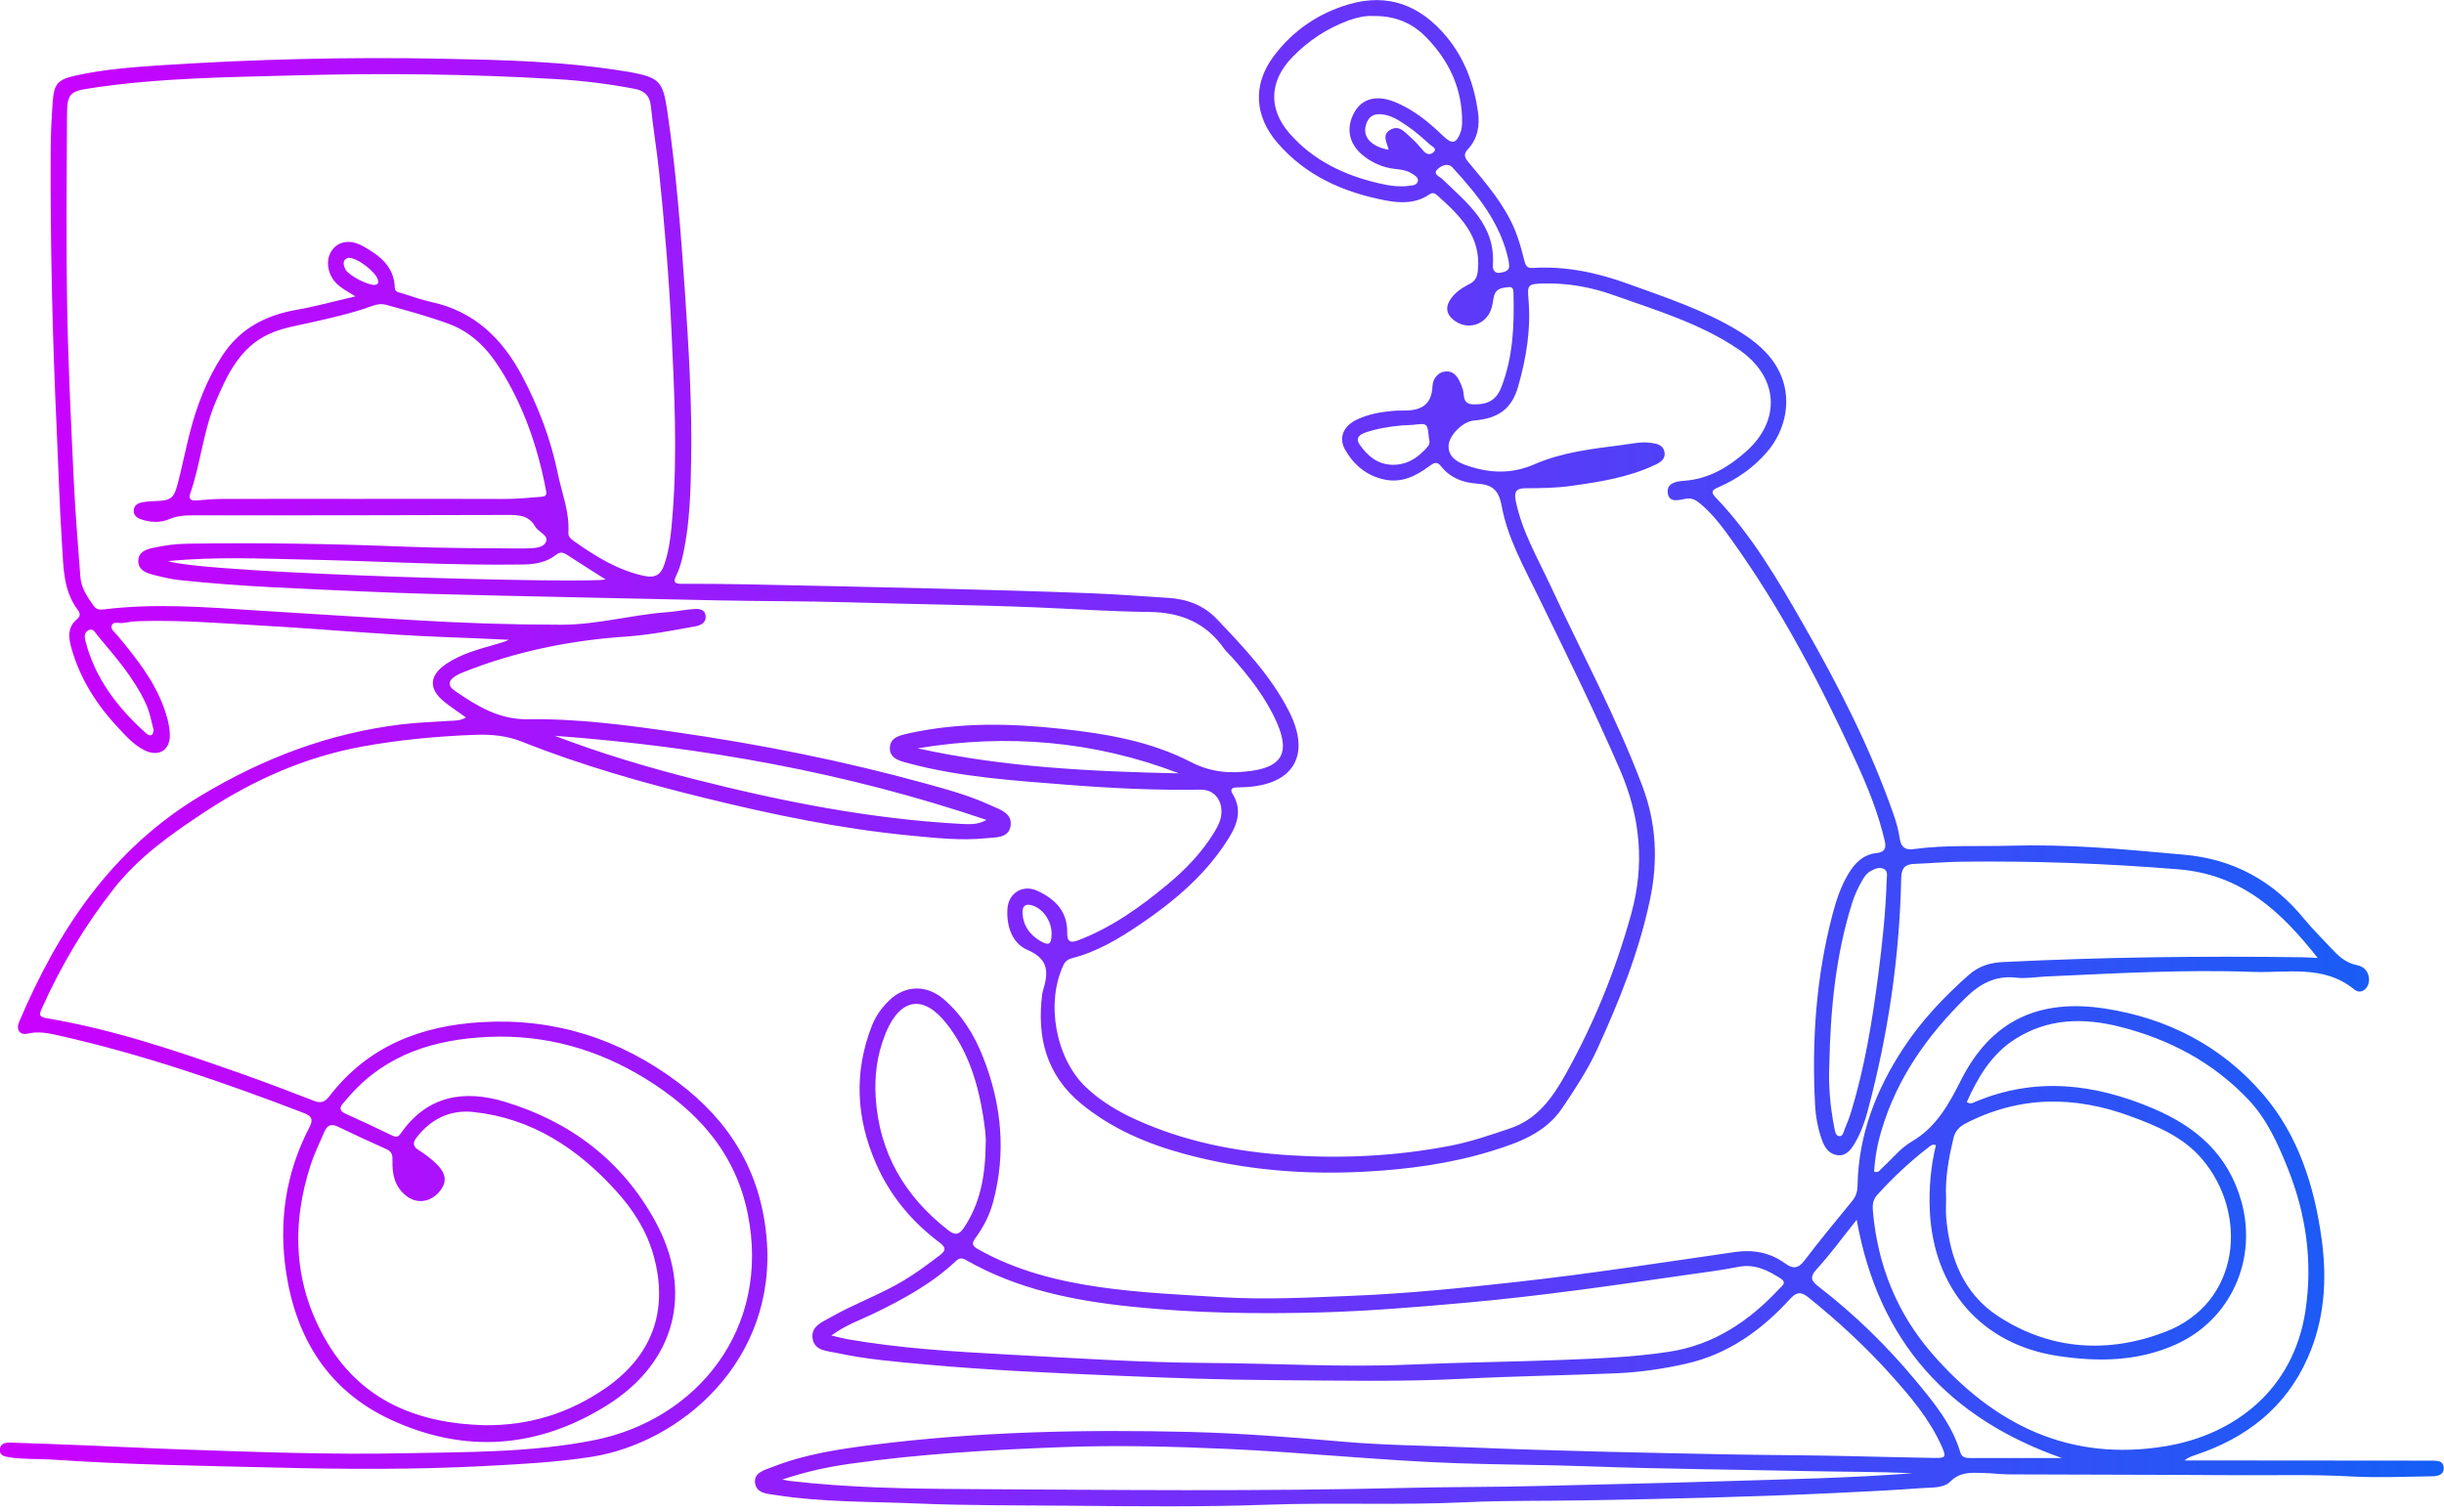 <svg width="299" height="185" viewBox="0 0 299 185" fill="none" xmlns="http://www.w3.org/2000/svg">
<g clip-path="url(#clip0_3373_5016)">
<path d="M57.017 87.802C56.063 87.117 55.183 86.542 54.369 85.888C52.397 84.303 52.493 82.653 54.6 81.234C56.5 79.955 58.687 79.413 60.843 78.789C61.316 78.651 61.786 78.514 62.251 78.291C59.476 78.148 56.709 78.049 53.948 77.939C46.855 77.659 39.789 76.998 32.704 76.594C27.495 76.297 22.289 75.852 17.063 76.008C16.378 76.028 15.696 76.124 15.017 76.231C14.546 76.305 13.845 75.995 13.658 76.556C13.501 77.023 14.09 77.419 14.401 77.796C16.59 80.453 18.752 83.126 19.979 86.402C20.383 87.477 20.707 88.586 20.776 89.735C20.9 91.768 19.453 92.708 17.643 91.792C16.392 91.157 15.462 90.126 14.522 89.125C11.882 86.314 9.835 83.143 8.763 79.405C8.383 78.088 8.191 76.776 9.442 75.747C9.843 75.417 9.824 75.043 9.535 74.663C7.72 72.273 7.767 69.405 7.588 66.641C7.28 61.938 7.151 57.221 6.934 52.512C6.408 41.164 6.15 29.811 6.197 18.452C6.205 16.439 6.309 14.423 6.45 12.415C6.598 10.27 7.099 9.725 9.197 9.258C12.649 8.487 16.172 8.218 19.687 7.987C31.12 7.242 42.575 6.958 54.028 7.184C61.531 7.332 69.047 7.497 76.484 8.729C76.666 8.76 76.847 8.776 77.029 8.809C80.695 9.508 81.097 9.918 81.644 13.633C82.738 21.065 83.308 28.548 83.817 36.04C84.27 42.759 84.669 49.484 84.559 56.22C84.496 60.059 84.402 63.915 83.599 67.705C83.398 68.654 83.156 69.584 82.725 70.442C82.312 71.261 82.571 71.443 83.404 71.44C86.061 71.429 88.72 71.451 91.377 71.506C99.383 71.671 107.392 71.841 115.399 72.042C121.394 72.194 127.39 72.364 133.383 72.59C136.538 72.708 139.687 72.961 142.839 73.156C145.193 73.302 147.22 74.006 148.936 75.819C152.223 79.287 155.504 82.733 157.696 87.04C160.43 92.411 158.268 96.061 152.228 96.328C151.907 96.341 151.588 96.35 151.266 96.358C150.716 96.372 150.46 96.595 150.787 97.125C152.201 99.422 151.109 101.408 149.882 103.248C147.176 107.315 143.485 110.398 139.478 113.113C136.893 114.865 134.225 116.471 131.153 117.252C130.68 117.373 130.33 117.618 130.116 118.069C127.913 122.703 129.134 129.497 132.847 133.031C134.621 134.722 136.703 135.971 138.925 136.983C144.926 139.712 151.263 140.952 157.817 141.37C164.39 141.791 170.903 141.458 177.367 140.218C179.891 139.734 182.317 138.9 184.748 138.078C188.093 136.947 189.925 134.34 191.545 131.441C195.007 125.256 197.637 118.751 199.543 111.917C201.245 105.808 200.698 100.008 198.203 94.229C195.095 87.032 191.613 80.016 188.186 72.972C186.445 69.391 184.44 65.857 183.717 61.921C183.338 59.864 182.51 59.3 180.637 59.173C178.986 59.063 177.4 58.469 176.308 57.067C175.782 56.39 175.384 56.657 174.833 57.064C173.216 58.26 171.481 59.132 169.36 58.678C167.199 58.216 165.65 56.915 164.577 55.062C163.736 53.609 164.313 52.146 165.997 51.346C167.372 50.691 168.865 50.416 170.381 50.284C170.7 50.257 171.021 50.232 171.341 50.24C173.461 50.29 175.144 49.894 175.257 47.218C175.296 46.316 175.978 45.416 177.059 45.452C178.046 45.485 178.464 46.362 178.805 47.19C178.841 47.276 178.852 47.369 178.89 47.452C179.24 48.189 178.775 49.437 180.221 49.481C182.042 49.536 183.068 48.928 183.668 47.397C185.1 43.73 185.257 39.899 185.164 36.035C185.153 35.633 185.191 35.069 184.608 35.13C183.91 35.204 183.082 35.237 182.812 36.117C182.664 36.596 182.639 37.113 182.507 37.597C181.913 39.795 179.427 40.559 177.719 39.055C177.025 38.444 176.833 37.699 177.323 36.838C177.895 35.829 178.821 35.243 179.806 34.739C180.502 34.385 180.725 33.865 180.804 33.097C181.234 28.857 178.549 26.34 175.78 23.856C175.513 23.617 175.216 23.554 174.902 23.771C173.219 24.932 171.36 24.88 169.479 24.519C164.357 23.535 159.778 21.527 156.285 17.481C153.474 14.225 153.23 10.358 155.796 6.914C158.136 3.773 161.277 1.62 165.018 0.525C169.861 -0.894 173.824 0.685 176.987 4.513C179.187 7.176 180.323 10.286 180.813 13.65C181.057 15.336 180.799 16.964 179.575 18.27C178.975 18.909 179.212 19.324 179.691 19.899C181.83 22.465 184.031 24.995 185.334 28.141C185.846 29.376 186.173 30.658 186.503 31.942C186.635 32.451 186.773 32.834 187.496 32.789C191.539 32.534 195.403 33.359 199.19 34.734C203.756 36.39 208.379 37.905 212.571 40.43C214.634 41.673 216.509 43.178 217.626 45.361C219.279 48.593 218.616 52.562 216.05 55.458C214.447 57.267 212.508 58.629 210.294 59.597C209.721 59.847 209.127 60.073 209.859 60.835C214.317 65.472 217.524 70.989 220.687 76.514C224.947 83.957 228.847 91.583 231.675 99.708C232.005 100.654 232.274 101.641 232.42 102.629C232.577 103.679 233.105 104.04 234.095 103.905C238.055 103.363 242.054 103.605 246.029 103.487C249.304 103.388 252.621 103.487 255.911 103.671C259.654 103.883 263.392 104.254 267.129 104.582C273.254 105.115 278.092 107.786 281.934 112.492C282.916 113.696 284.044 114.783 285.1 115.929C286.005 116.914 286.921 117.816 288.34 118.099C289.168 118.264 289.806 118.85 289.825 119.843C289.847 120.957 288.849 121.757 288.035 121.089C284.283 118.009 279.808 119.084 275.633 118.93C267.209 118.619 258.782 119.112 250.36 119.491C249.128 119.546 247.877 119.777 246.667 119.637C244.101 119.343 242.214 120.385 240.454 122.12C235.778 126.73 232.085 131.942 230.19 138.295C229.694 139.951 229.378 141.656 229.282 143.381C229.851 143.548 230.022 143.141 230.272 142.916C231.46 141.84 232.492 140.504 233.845 139.714C236.903 137.935 238.41 135.146 239.939 132.121C243.548 124.981 249.346 122.17 257.47 123.408C265.168 124.579 271.816 128.017 276.871 133.911C281.178 138.936 283.145 145.132 284.036 151.648C284.718 156.643 284.382 161.538 282.308 166.197C279.602 172.281 274.794 175.978 268.598 178.043C268.139 178.197 267.679 178.351 267.25 178.717C269.8 178.717 272.349 178.717 274.899 178.717C282.234 178.722 289.567 178.728 296.902 178.736C297.086 178.736 297.268 178.733 297.452 178.736C298.095 178.755 298.876 178.684 298.956 179.547C299.044 180.502 298.203 180.645 297.532 180.653C294.187 180.703 290.832 180.848 287.496 180.664C282.82 180.406 278.15 180.551 273.48 180.518C264.266 180.455 255.055 180.461 245.842 180.419C244.744 180.414 243.65 180.265 242.552 180.241C241.152 180.21 239.805 180.095 238.614 181.286C237.769 182.13 236.37 182.006 235.201 182.092C231.642 182.353 228.075 182.529 224.51 182.697C214.169 183.186 203.822 183.425 193.473 183.601C188.756 183.681 184.033 183.601 179.325 183.827C171.217 184.215 163.103 183.838 155.004 184.13C147.074 184.416 139.151 184.33 131.23 184.256C124.865 184.196 118.49 184.248 112.134 183.978C106.424 183.733 100.684 183.843 95.013 182.961C93.946 182.796 92.535 182.785 92.373 181.451C92.216 180.166 93.586 179.875 94.532 179.501C98.443 177.958 102.574 177.333 106.708 176.811C119.596 175.183 132.553 174.908 145.518 175.224C151.78 175.378 158.032 175.87 164.28 176.415C169.385 176.86 174.523 176.899 179.647 177.111C190.219 177.545 200.797 177.765 211.374 177.969C216.32 178.062 221.267 178.065 226.213 178.181C229.692 178.26 233.168 178.346 236.647 178.406C238.042 178.431 238.132 178.299 237.558 177.001C236.086 173.686 233.759 170.947 231.38 168.29C228.292 164.839 224.89 161.701 221.278 158.788C220.371 158.056 219.815 158.056 219.012 158.936C215.519 162.773 211.432 165.713 206.27 166.877C203.451 167.512 200.585 167.927 197.7 168.048C191.479 168.31 185.252 168.395 179.033 168.717C171.338 169.115 163.642 168.931 155.95 168.887C149.497 168.849 143.045 168.612 136.596 168.34C128.867 168.013 121.133 167.685 113.427 166.984C109.692 166.643 105.943 166.338 102.269 165.54C101.16 165.298 99.664 165.29 99.419 163.827C99.161 162.289 100.607 161.772 101.636 161.186C104.499 159.55 107.629 158.436 110.476 156.747C112.06 155.807 113.517 154.706 114.978 153.601C115.685 153.064 115.797 152.69 114.967 152.066C111.581 149.517 108.913 146.354 107.197 142.445C104.747 136.868 104.428 131.213 106.68 125.492C107.137 124.332 107.857 123.322 108.757 122.445C110.715 120.533 113.344 120.467 115.434 122.255C117.687 124.183 119.183 126.617 120.261 129.34C122.552 135.13 123.111 141.048 121.496 147.102C121.067 148.705 120.3 150.185 119.318 151.522C118.815 152.206 118.996 152.495 119.664 152.872C124.337 155.496 129.423 156.777 134.668 157.52C139.569 158.216 144.505 158.428 149.44 158.733C154.811 159.066 160.158 158.777 165.499 158.562C172.218 158.293 178.915 157.605 185.607 156.863C194.529 155.873 203.393 154.486 212.271 153.205C214.502 152.883 216.57 153.268 218.402 154.607C219.361 155.309 220.008 155.24 220.77 154.236C222.651 151.755 224.639 149.354 226.614 146.945C227.082 146.373 227.244 145.771 227.255 145.053C227.368 138.853 229.527 133.331 232.89 128.218C235.096 124.863 237.833 121.991 240.828 119.329C242.087 118.209 243.449 117.802 245.044 117.725C257.267 117.123 269.497 116.966 281.734 117.14C282.325 117.148 282.916 117.197 283.554 117.228C279.115 111.603 274.316 107.016 266.502 106.377C257.624 105.651 248.765 105.335 239.876 105.445C238 105.467 236.127 105.646 234.252 105.709C233.072 105.748 232.618 106.204 232.593 107.475C232.395 117.131 230.987 126.625 228.49 135.955C228.121 137.327 227.637 138.672 226.911 139.899C226.441 140.693 225.855 141.502 224.777 141.354C223.765 141.216 223.239 140.438 222.909 139.53C222.387 138.097 222.128 136.601 222.051 135.094C221.644 127.231 222.197 119.453 224.213 111.812C224.659 110.126 225.209 108.479 226.108 106.963C226.917 105.602 227.951 104.557 229.615 104.381C230.586 104.276 230.786 103.781 230.577 102.882C229.793 99.515 228.506 96.328 227.073 93.203C222.755 83.778 217.956 74.611 211.908 66.154C210.712 64.482 209.485 62.815 207.857 61.508C207.373 61.121 206.916 60.914 206.234 61.033C205.439 61.17 204.237 61.583 204.045 60.384C203.836 59.088 205.126 58.896 206.039 58.832C209.042 58.623 211.468 57.157 213.599 55.268C217.984 51.382 217.574 46.074 212.706 42.759C208.025 39.575 202.637 37.977 197.378 36.104C194.592 35.114 191.721 34.605 188.747 34.693C186.973 34.745 186.836 34.841 186.99 36.582C187.314 40.24 186.734 43.794 185.733 47.289C184.952 50.023 183.335 51.214 180.298 51.462C178.995 51.569 177.169 53.296 177.215 54.677C177.262 56.049 178.412 56.616 179.594 57.009C182.328 57.919 184.952 58.021 187.722 56.814C191.096 55.342 194.784 54.919 198.42 54.457C199.592 54.308 200.755 54.022 201.963 54.19C202.733 54.297 203.473 54.44 203.638 55.32C203.792 56.151 203.151 56.569 202.524 56.866C199.254 58.42 195.736 58.97 192.188 59.462C190.318 59.721 188.459 59.74 186.588 59.745C185.436 59.748 185.221 60.249 185.442 61.324C186.214 65.062 188.134 68.318 189.71 71.715C193.486 79.856 197.758 87.766 200.929 96.19C202.648 100.756 202.862 105.324 201.861 110.085C200.513 116.501 198.096 122.522 195.384 128.43C194.229 130.949 192.669 133.301 191.113 135.611C189.069 138.644 185.791 139.83 182.485 140.847C177.468 142.396 172.303 143.086 167.072 143.372C159.564 143.782 152.154 143.174 144.891 141.202C140.303 139.956 135.977 138.111 132.264 135.053C127.976 131.521 126.826 126.876 127.511 121.59C127.522 121.499 127.55 121.411 127.577 121.323C128.218 119.175 128.46 117.417 125.715 116.248C123.848 115.454 123.122 113.377 123.248 111.232C123.361 109.301 125.102 108.195 126.868 108.99C129.062 109.978 130.608 111.526 130.561 114.114C130.539 115.322 131.012 115.407 131.958 115.044C136.037 113.476 139.527 110.979 142.853 108.212C145.086 106.353 147.077 104.279 148.59 101.782C149.068 100.992 149.467 100.181 149.434 99.21C149.382 97.675 148.389 96.6 146.852 96.627C141.351 96.721 135.861 96.451 130.385 96.017C123.955 95.508 117.5 95.093 111.224 93.418C110.148 93.132 108.845 92.873 108.864 91.528C108.883 90.17 110.228 89.95 111.292 89.716C117.456 88.365 123.68 88.511 129.893 89.191C135.33 89.782 140.757 90.706 145.647 93.228C148.161 94.526 150.52 94.7 153.164 94.32C156.915 93.781 157.784 91.996 156.197 88.398C154.874 85.401 152.864 82.829 150.691 80.392C150.386 80.051 150.023 79.751 149.761 79.38C147.531 76.19 144.437 74.925 140.595 74.883C135.927 74.831 131.265 74.507 126.598 74.317C119.004 74.011 111.402 73.932 103.806 73.704C98.446 73.544 93.091 73.585 87.733 73.464C78.94 73.263 70.15 73.104 61.357 72.892C55.681 72.757 50.001 72.634 44.33 72.372C36.882 72.031 29.423 71.787 22.003 70.989C20.87 70.868 19.747 70.596 18.639 70.307C17.775 70.084 16.898 69.68 16.917 68.621C16.937 67.546 17.841 67.232 18.719 67.042C20.064 66.751 21.42 66.555 22.803 66.533C31.695 66.396 40.584 66.533 49.465 66.891C54.184 67.081 58.901 67.081 63.618 67.116C63.846 67.116 64.077 67.119 64.306 67.108C65.227 67.067 66.426 67.122 66.795 66.3C67.16 65.491 65.86 65.122 65.477 64.435C64.735 63.109 63.558 63.007 62.199 63.013C49.228 63.06 36.258 63.06 23.284 63.065C22.404 63.065 21.574 63.164 20.743 63.516C19.607 63.998 18.408 63.943 17.245 63.541C16.744 63.368 16.331 63.049 16.359 62.452C16.387 61.847 16.851 61.58 17.36 61.478C17.894 61.368 18.449 61.335 18.997 61.316C20.908 61.25 21.268 61.019 21.755 59.146C22.283 57.108 22.69 55.037 23.213 52.996C24.066 49.649 25.295 46.45 27.187 43.535C29.324 40.237 32.449 38.587 36.247 37.919C38.574 37.512 40.859 36.874 43.477 36.269C42.482 35.644 41.753 35.267 41.17 34.687C40.064 33.584 39.795 31.832 40.576 30.68C41.365 29.519 42.825 29.247 44.388 30.113C46.393 31.227 48.202 32.558 48.296 35.166C48.318 35.774 48.777 35.76 49.143 35.873C50.367 36.258 51.58 36.695 52.828 36.97C58.027 38.109 61.426 41.417 63.846 45.95C65.887 49.773 67.389 53.777 68.263 58.035C68.75 60.403 69.694 62.683 69.534 65.166C69.504 65.626 69.815 65.934 70.158 66.176C72.823 68.06 75.555 69.779 78.827 70.475C80.214 70.769 80.863 70.293 81.289 69.033C81.957 67.05 82.12 64.993 82.285 62.947C82.89 55.395 82.491 47.848 82.139 40.292C81.842 33.887 81.3 27.506 80.645 21.131C80.365 18.4 79.895 15.688 79.625 12.957C79.496 11.645 78.75 11.081 77.639 10.869C74.49 10.27 71.319 9.874 68.112 9.684C57.584 9.062 47.044 8.928 36.511 9.216C28.007 9.447 19.483 9.511 11.037 10.8C8.581 11.175 8.21 11.458 8.199 14.024C8.158 21.953 8.083 29.885 8.224 37.812C8.347 44.858 8.702 51.902 9.032 58.942C9.214 62.829 9.549 66.709 9.832 70.59C9.934 71.976 10.696 73.079 11.48 74.16C11.782 74.575 12.184 74.636 12.693 74.573C18.914 73.8 25.124 74.289 31.34 74.696C37.735 75.117 44.132 75.483 50.526 75.876C56.563 76.248 62.603 76.443 68.654 76.448C73.041 76.451 77.26 75.235 81.594 74.914C82.642 74.837 83.679 74.63 84.727 74.537C85.371 74.479 86.152 74.468 86.311 75.26C86.479 76.088 85.852 76.501 85.104 76.638C82.265 77.158 79.433 77.7 76.547 77.898C69.696 78.368 63.041 79.724 56.649 82.271C56.352 82.389 56.057 82.524 55.785 82.689C54.855 83.258 54.688 83.888 55.681 84.565C58.376 86.396 61.035 88.066 64.57 88.013C70.664 87.92 76.712 88.737 82.744 89.603C93 91.08 103.143 93.102 113.135 95.852C115.872 96.606 118.622 97.351 121.207 98.553C122.291 99.056 123.817 99.471 123.644 100.981C123.46 102.601 121.796 102.453 120.655 102.571C117.591 102.887 114.527 102.546 111.474 102.255C102.929 101.438 94.546 99.694 86.226 97.648C78.66 95.789 71.162 93.668 63.915 90.78C61.982 90.01 60.117 89.845 58.051 89.922C53.461 90.096 48.909 90.522 44.399 91.339C37.352 92.612 30.95 95.461 24.995 99.394C20.93 102.079 16.972 104.862 13.919 108.751C10.361 113.284 7.451 118.193 5.096 123.443C4.78 124.15 4.761 124.436 5.679 124.59C13.892 125.968 21.744 128.633 29.566 131.397C32.545 132.451 35.496 133.576 38.441 134.717C39.275 135.039 39.764 134.841 40.298 134.145C44.993 128.023 51.467 125.512 58.931 125.077C67.807 124.557 75.799 127.104 82.868 132.387C89.202 137.121 93.044 143.273 93.778 151.409C95.14 166.489 83.286 176.596 72.279 178.285C67.876 178.962 63.45 179.182 59.014 179.41C50.724 179.836 42.427 179.801 34.143 179.594C24.902 179.366 15.652 179.248 6.422 178.61C4.687 178.489 2.94 178.607 1.207 178.337C0.586 178.241 -0.08 178.137 -0.022 177.355C0.036 176.585 0.726 176.508 1.339 176.53C4.359 176.629 7.382 176.739 10.402 176.863C14.428 177.028 18.452 177.234 22.479 177.375C31.453 177.683 40.43 178.018 49.407 177.834C57.185 177.674 65.013 177.757 72.678 176.233C85.252 173.733 94.356 162.619 91.468 148.469C89.928 140.93 85.211 135.847 78.976 132C73.118 128.386 66.657 126.565 59.732 126.884C53.274 127.181 47.355 128.939 42.861 133.985C42.556 134.326 42.259 134.673 41.962 135.022C41.5 135.57 41.549 135.955 42.256 136.274C44.176 137.137 46.079 138.037 47.977 138.95C48.422 139.164 48.703 139.164 49.011 138.721C52.24 134.057 56.751 133.306 61.789 134.832C69.801 137.258 76.116 142.055 80.15 149.415C84.897 158.076 82.65 166.709 74.281 171.951C65.843 177.24 56.863 177.939 47.779 173.711C40.224 170.196 36.263 163.849 35.02 155.793C34.06 149.572 34.924 143.551 37.869 137.916C38.362 136.972 38.111 136.557 37.16 136.194C27.363 132.429 17.454 129.024 7.198 126.713C5.963 126.436 4.717 126.163 3.397 126.482C2.431 126.713 1.931 126.009 2.338 125.052C7.143 113.746 13.644 103.927 24.552 97.373C32.253 92.747 40.331 89.688 49.201 88.632C51.107 88.404 53.032 88.341 54.952 88.214C55.59 88.173 56.239 88.234 56.987 87.81L57.017 87.802ZM59.286 174.399C64.696 174.47 69.608 172.947 74.034 169.897C79.809 165.914 81.836 160.353 79.952 153.615C79.111 150.606 77.458 148.029 75.373 145.729C70.648 140.512 65.037 136.821 57.881 136.07C55.07 135.776 52.699 136.934 50.947 139.222C50.449 139.871 50.538 140.322 51.266 140.77C52.003 141.222 52.699 141.763 53.326 142.357C54.663 143.628 54.737 144.745 53.656 145.936C52.559 147.143 50.964 147.316 49.715 146.348C48.31 145.256 47.963 143.719 48.015 142.058C48.037 141.403 47.966 140.93 47.284 140.625C45.276 139.731 43.285 138.804 41.305 137.855C40.485 137.462 40.006 137.737 39.685 138.501C39.132 139.808 38.486 141.084 38.043 142.426C35.559 149.99 35.936 157.399 40.031 164.28C44.322 171.486 51.209 174.187 59.281 174.402L59.286 174.399ZM240.613 134.86C241.114 135.16 241.394 134.934 241.675 134.819C249.049 131.736 256.252 132.602 263.411 135.641C268.68 137.877 272.594 141.257 274.206 147.003C276.203 154.121 272.93 161.486 266.197 164.517C261.563 166.602 256.719 166.67 251.799 165.933C242.371 164.522 236.513 157.644 236.092 148.106C235.973 145.41 236.207 142.737 236.843 140.132C236.458 139.995 236.273 140.138 236.092 140.275C233.757 142.063 231.614 144.054 229.645 146.238C229.109 146.835 229.067 147.506 229.136 148.284C229.73 154.825 232.057 160.664 236.359 165.623C243.903 174.316 253.182 178.918 264.924 176.973C273.425 175.565 280.584 170.034 282.047 160.413C282.96 154.409 282.132 148.551 279.861 142.902C278.659 139.912 277.347 136.978 275.114 134.607C270.782 130.008 265.399 127.167 259.329 125.638C254.879 124.516 250.506 124.596 246.483 127.184C243.595 129.04 241.972 131.846 240.613 134.865V134.86ZM238.088 146.631C238.088 147.41 238.033 148.194 238.097 148.966C238.512 153.892 240.217 158.301 244.458 161.065C250.842 165.229 257.907 165.656 264.874 162.988C274.181 159.426 275.05 148.482 269.415 141.846C267.107 139.126 263.936 137.808 260.688 136.609C253.818 134.071 247.082 134.062 240.47 137.476C239.67 137.888 239.186 138.424 238.98 139.296C238.41 141.711 237.954 144.134 238.086 146.631H238.088ZM101.699 163.417C102.56 163.62 103.083 163.772 103.616 163.865C110.165 165.012 116.79 165.4 123.413 165.757C131.546 166.197 139.687 166.736 147.825 166.783C156.06 166.83 164.286 167.344 172.534 166.981C178.703 166.709 184.886 166.654 191.063 166.412C195.458 166.239 199.853 166.079 204.199 165.413C209.636 164.58 213.971 161.687 217.656 157.729C217.981 157.38 218.668 156.964 217.832 156.436C216.265 155.444 214.678 154.629 212.686 155.023C210.58 155.438 208.44 155.705 206.314 156.01C197.392 157.294 188.472 158.593 179.487 159.398C173.472 159.938 167.454 160.441 161.423 160.603C153.78 160.807 146.142 160.686 138.518 159.902C131.397 159.17 124.491 157.792 118.193 154.195C117.736 153.934 117.387 153.898 116.972 154.288C114.004 157.088 110.476 159.005 106.834 160.763C105.2 161.549 103.457 162.141 101.702 163.425L101.699 163.417ZM44.646 61.046C50.282 61.046 55.917 61.03 61.553 61.057C63.112 61.066 64.652 60.917 66.201 60.793C66.927 60.736 66.885 60.45 66.784 59.919C65.755 54.611 64.025 49.572 61.099 44.99C59.561 42.581 57.639 40.631 54.875 39.618C52.377 38.703 49.817 38.01 47.256 37.306C46.662 37.143 46.101 37.228 45.515 37.443C43.106 38.331 40.6 38.879 38.1 39.451C36.365 39.85 34.575 40.108 32.944 40.856C29.357 42.498 27.811 45.818 26.387 49.16C24.852 52.757 24.558 56.715 23.273 60.392C23.007 61.151 23.441 61.272 24.041 61.236C25.045 61.176 26.048 61.057 27.055 61.055C32.919 61.038 38.782 61.046 44.646 61.049V61.046ZM234.059 180.274C229.755 180.084 225.451 180.109 221.152 180.018C212.134 179.825 203.112 179.757 194.097 179.426C188.835 179.234 183.566 179.237 178.302 179.055C168.876 178.728 159.492 177.713 150.078 177.298C143.411 177.003 136.733 176.827 130.036 177.08C121.334 177.408 112.662 177.892 104.04 179.113C101.336 179.495 98.671 180.051 95.701 181.052C96.256 181.156 96.416 181.195 96.575 181.214C103.729 182.05 110.929 182.174 118.108 182.215C136.07 182.317 154.038 182.515 172.001 182.072C177.449 181.938 182.9 181.982 188.354 181.836C195.816 181.638 203.28 181.497 210.745 181.258C218.523 181.011 226.301 180.873 234.062 180.271L234.059 180.274ZM167.993 1.961C167.124 1.9 166.057 2.109 165.009 2.492C162.341 3.471 160.045 4.989 158.067 7.035C155.314 9.887 155.133 13.279 157.71 16.263C160.609 19.618 164.423 21.431 168.648 22.421C169.833 22.698 171.079 22.91 172.328 22.745C172.773 22.688 173.368 22.685 173.461 22.165C173.552 21.662 172.993 21.409 172.625 21.18C172.075 20.842 171.426 20.754 170.785 20.688C169.237 20.531 167.864 19.945 166.67 18.953C164.976 17.544 164.632 15.556 165.741 13.664C166.67 12.079 168.384 11.617 170.449 12.407C172.856 13.325 174.787 14.931 176.61 16.686C177.617 17.654 178.145 17.58 178.656 16.271C178.819 15.858 178.874 15.38 178.876 14.931C178.896 10.867 177.303 7.462 174.509 4.59C172.804 2.838 170.716 1.911 167.991 1.961H167.993ZM120.591 139.918C120.644 139.159 120.487 137.885 120.286 136.617C119.634 132.497 118.424 128.589 115.797 125.253C113.006 121.708 110.206 122.104 108.418 126.268C108.347 126.436 108.286 126.609 108.22 126.779C107.285 129.205 106.969 131.694 107.134 134.302C107.568 141.098 110.685 146.378 115.971 150.515C116.801 151.164 117.305 151.172 117.929 150.234C119.917 147.256 120.55 143.942 120.591 139.921V139.918ZM67.867 90.035C73.516 92.202 79.259 93.907 85.073 95.384C95.739 98.091 106.499 100.211 117.514 100.816C118.575 100.874 119.653 100.943 120.685 100.33C103.528 94.521 85.863 91.374 67.867 90.038V90.035ZM223.803 130.215C223.671 132.841 223.913 135.435 224.414 138.006C224.491 138.405 224.562 138.963 224.98 139.027C225.473 139.104 225.533 138.501 225.684 138.152C225.993 137.44 226.27 136.711 226.496 135.968C228.135 130.561 229.04 125.011 229.769 119.42C230.278 115.514 230.698 111.6 230.819 107.662C230.833 107.186 231.017 106.578 230.432 106.311C229.89 106.067 229.348 106.325 228.861 106.587C228.405 106.831 228.108 107.247 227.852 107.687C227.346 108.561 226.917 109.469 226.609 110.437C224.573 116.876 223.938 123.509 223.803 130.212V130.215ZM227.15 149.261C225.431 151.409 223.949 153.45 222.26 155.3C221.317 156.335 221.633 156.78 222.544 157.484C226.908 160.856 230.839 164.693 234.359 168.934C236.579 171.607 238.815 174.3 239.829 177.735C240.008 178.346 240.498 178.42 241.029 178.42C244.78 178.42 248.532 178.42 252.266 178.42C238.421 173.565 229.804 164.173 227.15 149.261ZM20.567 68.662C25.223 70.216 72.438 71.459 74.086 70.901C72.532 69.913 70.942 68.923 69.374 67.897C68.899 67.587 68.536 67.493 68.032 67.892C66.869 68.811 65.491 69.055 64.031 69.077C55.331 69.218 46.646 68.67 37.955 68.489C32.239 68.371 26.527 68.085 20.567 68.659V68.662ZM144.241 94.636C133.864 90.654 123.19 89.754 112.255 91.572C122.786 93.891 133.499 94.408 144.241 94.636ZM18.79 89.312C18.507 88.192 18.309 87.117 17.844 86.108C16.389 82.945 14.109 80.373 11.909 77.741C11.642 77.422 11.414 76.839 10.842 77.111C10.278 77.378 10.33 77.966 10.454 78.448C11.639 83.052 14.409 86.625 17.877 89.733C18.075 89.911 18.364 90.101 18.609 89.892C18.749 89.774 18.744 89.485 18.793 89.312H18.79ZM174.811 53.577C174.633 51.772 174.633 51.781 172.905 51.984C172.454 52.036 171.992 52.02 171.539 52.058C169.99 52.19 168.461 52.441 166.987 52.947C166.313 53.178 165.807 53.632 166.332 54.391C167.27 55.749 168.464 56.786 170.218 56.869C172.119 56.959 173.519 55.997 174.693 54.622C174.963 54.308 174.894 53.94 174.811 53.577ZM184.625 32.41C184.6 32.171 184.597 32.08 184.581 31.989C183.64 27.358 180.782 23.867 177.719 20.512C177.127 19.863 176.291 20.297 175.865 20.71C175.246 21.312 176.112 21.585 176.451 21.912C179.501 24.849 182.988 27.512 182.636 32.459C182.6 32.946 182.826 33.505 183.538 33.378C184.146 33.271 184.737 33.1 184.625 32.41ZM169.891 18.339C169.726 17.489 168.992 16.527 170.084 15.886C171.178 15.245 171.858 16.18 172.553 16.785C173.134 17.291 173.651 17.88 174.151 18.468C174.523 18.903 174.968 18.983 175.345 18.655C175.895 18.18 175.232 17.951 174.996 17.74C174.116 16.95 173.233 16.147 172.259 15.482C171.255 14.797 170.24 14.071 168.937 13.98C168.021 13.917 167.471 14.269 167.163 15.118C166.604 16.662 167.628 17.899 169.891 18.334V18.339ZM128.653 114.304C128.675 112.794 127.701 111.306 126.411 110.836C125.523 110.511 125.044 110.803 125.094 111.741C125.171 113.226 125.932 114.331 127.181 115.093C128.306 115.781 128.633 115.591 128.653 114.304ZM42.597 31.549C41.912 31.753 41.934 32.319 42.262 32.971C42.619 33.686 44.979 34.907 45.799 34.861C46.244 34.833 46.338 34.654 46.233 34.244C45.994 33.301 43.733 31.502 42.597 31.546V31.549Z" fill="url(#paint0_linear_3373_5016)"/>
</g>
<defs>
<linearGradient id="paint0_linear_3373_5016" x1="-0.026" y1="91.095" x2="298.963" y2="91.095" gradientUnits="userSpaceOnUse">
<stop stop-color="#CC00FF"/>
<stop offset="1" stop-color="#145FF5"/>
</linearGradient>
<clipPath id="clip0_3373_5016">
<rect width="298.97" height="184.33" fill="white"/>
</clipPath>
</defs>
</svg>
